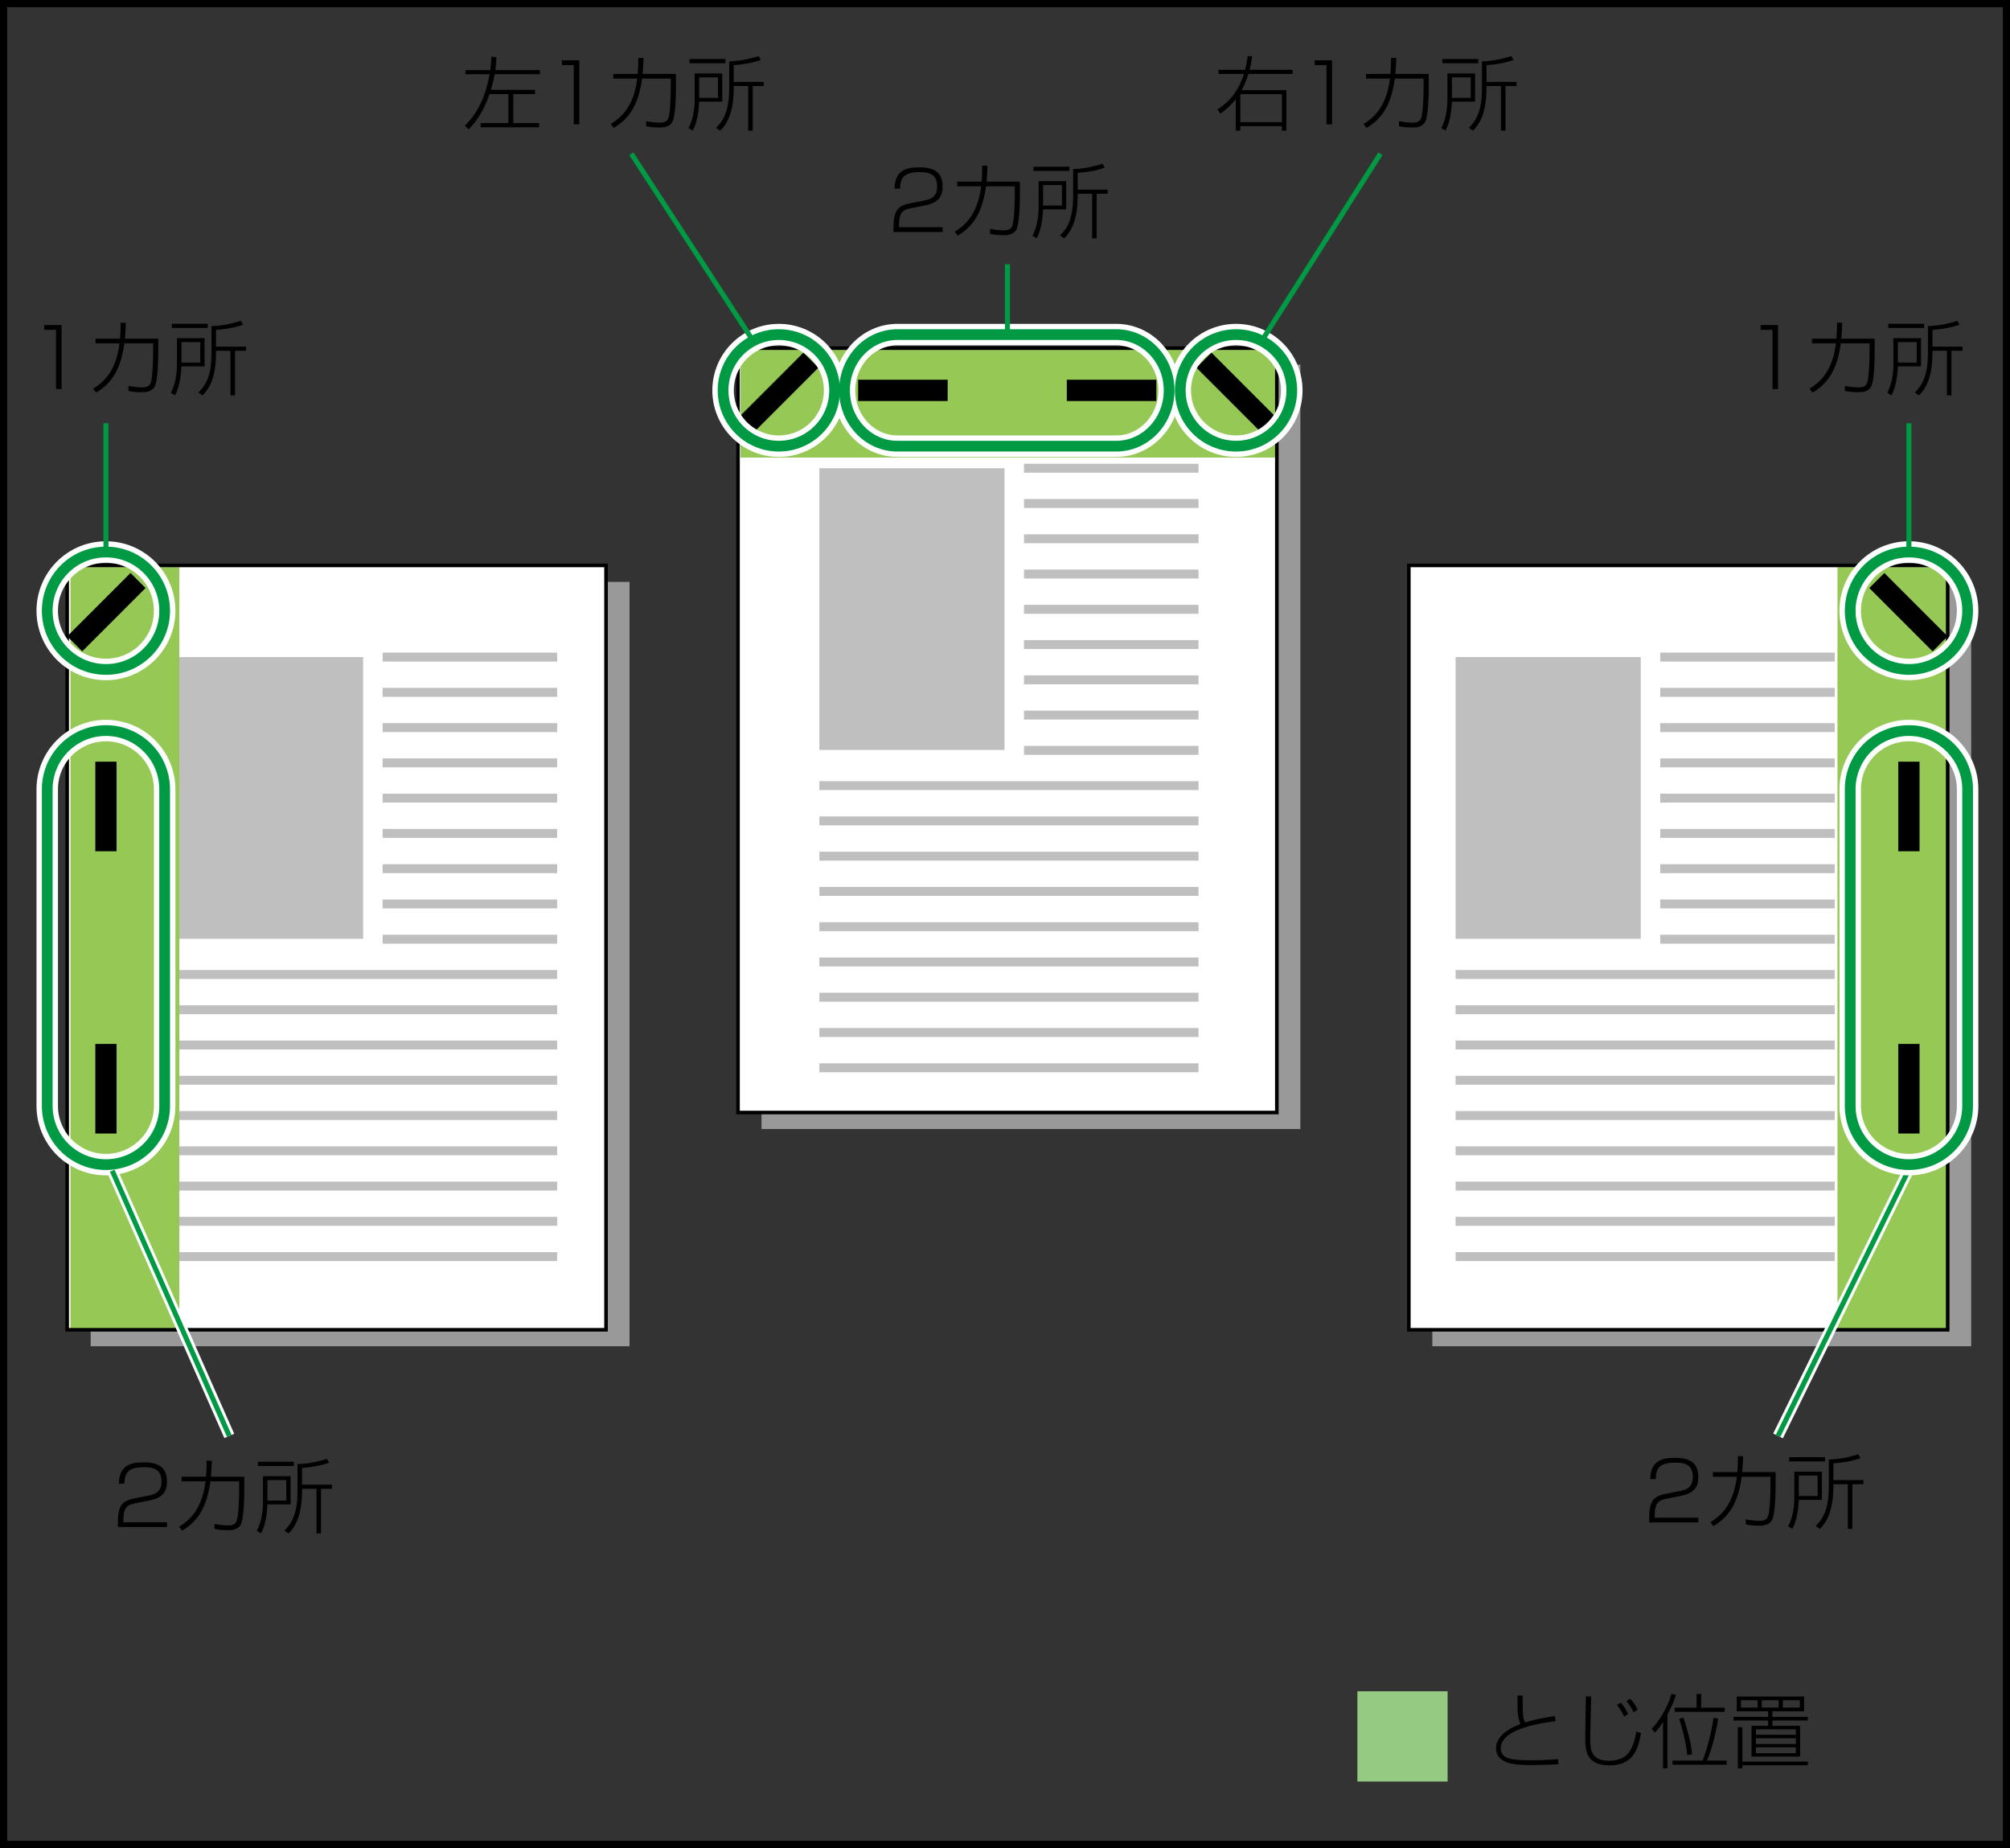 <?xml version="1.0" encoding="utf-8"?>
<!-- Generator: Adobe Illustrator 23.0.3, SVG Export Plug-In . SVG Version: 6.00 Build 0)  -->
<svg version="1.1" xmlns="http://www.w3.org/2000/svg" xmlns:xlink="http://www.w3.org/1999/xlink" x="0px" y="0px"
	 width="280.684px" height="258.008px" viewBox="0 0 280.684 258.008" enable-background="new 0 0 280.684 258.008"
	 xml:space="preserve">
<rect x="0" y="0" width="280.684" height="258.008" fill="#333333" stroke="none"/>
<g id="レイヤー_1">
</g>
<g id="レイヤー_4">
</g>
<g id="word">
	<g>
		<polygon fill="#999999" points="12.665,187.953 12.665,134.596 12.665,81.239 50.288,81.239 87.91,81.239 
			87.91,134.596 87.91,187.953 50.288,187.953 		"/>
		<polygon fill="#999999" points="106.342,157.621 106.342,104.263 106.342,50.906 143.966,50.906 
			181.587,50.906 181.587,104.263 181.587,157.621 143.966,157.621 		"/>
		<polygon fill="#999999" points="200.019,187.953 200.019,134.596 200.019,81.239 237.641,81.239 
			275.265,81.239 275.265,134.596 275.265,187.953 237.641,187.953 		"/>
		<polygon fill="#FFFFFF" points="103.059,155.323 103.059,101.965 103.059,48.607 140.682,48.607 
			178.304,48.607 178.304,101.965 178.304,155.323 140.682,155.323 		"/>
		<polygon fill="#FFFFFF" points="9.382,185.655 9.382,132.298 9.382,78.94 47.005,78.94 84.628,78.94 
			84.628,132.298 84.628,185.655 47.005,185.655 		"/>
		<polygon fill="#FFFFFF" points="196.736,185.655 196.736,132.298 196.736,78.94 234.36,78.94 271.981,78.94 
			271.981,132.298 271.981,185.655 234.36,185.655 		"/>
		<g>
			<g>
				<rect x="24.856" y="91.737" fill="#BFBFBF" width="25.854" height="39.331"/>
			</g>
			<rect x="53.431" y="91.114" fill="#BFBFBF" width="24.373" height="1.246"/>
			<rect x="53.431" y="96.035" fill="#BFBFBF" width="24.373" height="1.251"/>
			<rect x="53.431" y="100.962" fill="#BFBFBF" width="24.373" height="1.245"/>
			<rect x="53.431" y="105.884" fill="#BFBFBF" width="24.373" height="1.247"/>
			<rect x="53.431" y="110.81" fill="#BFBFBF" width="24.373" height="1.246"/>
			<rect x="53.431" y="115.731" fill="#BFBFBF" width="24.373" height="1.247"/>
			<rect x="53.431" y="120.655" fill="#BFBFBF" width="24.373" height="1.249"/>
			<rect x="53.431" y="125.579" fill="#BFBFBF" width="24.373" height="1.245"/>
			<rect x="53.431" y="130.501" fill="#BFBFBF" width="24.373" height="1.251"/>
			<rect x="24.856" y="135.426" fill="#BFBFBF" width="52.948" height="1.247"/>
			<rect x="24.856" y="140.35" fill="#BFBFBF" width="52.948" height="1.247"/>
			<rect x="24.856" y="145.273" fill="#BFBFBF" width="52.948" height="1.246"/>
			<rect x="24.856" y="150.198" fill="#BFBFBF" width="52.948" height="1.246"/>
			<rect x="24.856" y="155.121" fill="#BFBFBF" width="52.948" height="1.249"/>
			<rect x="24.856" y="160.047" fill="#BFBFBF" width="52.948" height="1.243"/>
			<rect x="24.856" y="164.967" fill="#BFBFBF" width="52.948" height="1.249"/>
			<rect x="24.856" y="169.891" fill="#BFBFBF" width="52.948" height="1.249"/>
			<rect x="24.856" y="174.816" fill="#BFBFBF" width="52.948" height="1.246"/>
		</g>
		<g>
			<g>
				<rect x="203.265" y="91.737" fill="#BFBFBF" width="25.855" height="39.331"/>
			</g>
			<rect x="231.839" y="91.114" fill="#BFBFBF" width="24.374" height="1.246"/>
			<rect x="231.839" y="96.035" fill="#BFBFBF" width="24.374" height="1.251"/>
			<rect x="231.839" y="100.962" fill="#BFBFBF" width="24.374" height="1.245"/>
			<rect x="231.839" y="105.884" fill="#BFBFBF" width="24.374" height="1.247"/>
			<rect x="231.839" y="110.81" fill="#BFBFBF" width="24.374" height="1.246"/>
			<rect x="231.839" y="115.731" fill="#BFBFBF" width="24.374" height="1.247"/>
			<rect x="231.839" y="120.655" fill="#BFBFBF" width="24.374" height="1.249"/>
			<rect x="231.839" y="125.579" fill="#BFBFBF" width="24.374" height="1.245"/>
			<rect x="231.839" y="130.501" fill="#BFBFBF" width="24.374" height="1.251"/>
			<rect x="203.265" y="135.426" fill="#BFBFBF" width="52.948" height="1.247"/>
			<rect x="203.265" y="140.35" fill="#BFBFBF" width="52.948" height="1.247"/>
			<rect x="203.265" y="145.273" fill="#BFBFBF" width="52.948" height="1.246"/>
			<rect x="203.265" y="150.198" fill="#BFBFBF" width="52.948" height="1.246"/>
			<rect x="203.265" y="155.121" fill="#BFBFBF" width="52.948" height="1.249"/>
			<rect x="203.265" y="160.047" fill="#BFBFBF" width="52.948" height="1.243"/>
			<rect x="203.265" y="164.967" fill="#BFBFBF" width="52.948" height="1.249"/>
			<rect x="203.265" y="169.891" fill="#BFBFBF" width="52.948" height="1.249"/>
			<rect x="203.265" y="174.816" fill="#BFBFBF" width="52.948" height="1.246"/>
		</g>
		<g>
			<g>
				<rect x="114.421" y="65.371" fill="#BFBFBF" width="25.853" height="39.33"/>
			</g>
			<rect x="142.995" y="64.748" fill="#BFBFBF" width="24.372" height="1.247"/>
			<rect x="142.995" y="69.669" fill="#BFBFBF" width="24.372" height="1.251"/>
			<rect x="142.995" y="74.596" fill="#BFBFBF" width="24.372" height="1.245"/>
			<rect x="142.995" y="79.519" fill="#BFBFBF" width="24.372" height="1.247"/>
			<rect x="142.995" y="84.443" fill="#BFBFBF" width="24.372" height="1.247"/>
			<rect x="142.995" y="89.364" fill="#BFBFBF" width="24.372" height="1.247"/>
			<rect x="142.995" y="94.29" fill="#BFBFBF" width="24.372" height="1.249"/>
			<rect x="142.995" y="99.214" fill="#BFBFBF" width="24.372" height="1.245"/>
			<rect x="142.995" y="104.135" fill="#BFBFBF" width="24.372" height="1.252"/>
			<rect x="114.421" y="109.06" fill="#BFBFBF" width="52.947" height="1.247"/>
			<rect x="114.421" y="113.984" fill="#BFBFBF" width="52.947" height="1.247"/>
			<rect x="114.421" y="118.908" fill="#BFBFBF" width="52.947" height="1.247"/>
			<rect x="114.421" y="123.83" fill="#BFBFBF" width="52.947" height="1.247"/>
			<rect x="114.421" y="128.755" fill="#BFBFBF" width="52.947" height="1.247"/>
			<rect x="114.421" y="133.68" fill="#BFBFBF" width="52.947" height="1.246"/>
			<rect x="114.421" y="138.601" fill="#BFBFBF" width="52.947" height="1.249"/>
			<rect x="114.421" y="143.527" fill="#BFBFBF" width="52.947" height="1.246"/>
			<rect x="114.421" y="148.451" fill="#BFBFBF" width="52.947" height="1.247"/>
		</g>
		<rect x="9.84" y="79.181" fill="#96C855" width="15.199" height="106.335"/>
		<rect x="256.592" y="79.181" fill="#96C855" width="15.199" height="106.335"/>
		<rect x="103.395" y="48.682" fill="#96C855" width="74.839" height="15.199"/>
		<polygon fill="none" stroke="#000000" stroke-width="0.5" points="9.382,185.655 9.382,132.298 9.382,78.94 
			47.005,78.94 84.628,78.94 84.628,132.298 84.628,185.655 47.005,185.655 		"/>
		<polygon fill="none" stroke="#000000" stroke-width="0.5" points="103.059,155.323 103.059,101.965 103.059,48.607 
			140.682,48.607 178.304,48.607 178.304,101.965 178.304,155.323 140.682,155.323 		"/>
		<polygon fill="none" stroke="#000000" stroke-width="0.5" points="196.736,185.655 196.736,132.298 196.736,78.94 
			234.36,78.94 271.981,78.94 271.981,132.298 271.981,185.655 234.36,185.655 		"/>
		<rect x="189.551" y="236.125" fill="#94CA82" width="12.599" height="12.599"/>
		<rect x="13.809" y="106.841" fill="none" stroke="#000000" stroke-width="0.5" width="1.971" height="11.506"/>
		<polygon fill="none" stroke="#000000" stroke-width="0.5" points="10.09,88.84 14.158,84.773 18.227,80.704 
			18.923,81.4 19.619,82.096 15.552,86.165 11.483,90.233 10.786,89.536 		"/>
		<rect x="13.809" y="146.247" fill="none" stroke="#000000" stroke-width="0.5" width="1.971" height="11.505"/>
		<polygon stroke="#000000" points="13.809,118.347 13.809,112.595 13.809,106.841 14.795,106.841 15.78,106.841 
			15.78,112.595 15.78,118.347 14.795,118.347 		"/>
		<polygon stroke="#000000" points="10.09,88.84 14.158,84.773 18.227,80.704 18.923,81.4 19.619,82.096 
			15.552,86.165 11.483,90.233 10.786,89.536 		"/>
		<polygon stroke="#000000" points="13.809,146.247 13.809,152 13.809,157.753 14.795,157.753 15.78,157.753 
			15.78,152 15.78,146.247 14.795,146.247 		"/>
		<line fill="none" stroke="#FFFFFF" stroke-width="1.5" x1="15.673" y1="163.448" x2="32.016" y2="200.47"/>
		<path fill="none" stroke="#FFFFFF" stroke-width="3" d="M6.597,154.398c0,4.529,3.671,8.197,8.198,8.197
			c4.527,0,8.198-3.668,8.198-8.197v-44.204c0-4.526-3.671-8.198-8.198-8.198
			c-4.527,0-8.198,3.672-8.198,8.198V154.398z"/>
		<path fill="none" stroke="#FFFFFF" stroke-width="3" d="M6.597,85.266c0,4.527,3.671,8.197,8.198,8.197
			c4.527,0,8.198-3.671,8.198-8.197c0-4.527-3.671-8.198-8.198-8.198
			C10.268,77.068,6.597,80.739,6.597,85.266z"/>
		<path fill="none" stroke="#009944" stroke-width="1.5" d="M6.597,154.398c0,4.529,3.671,8.197,8.198,8.197
			c4.527,0,8.198-3.668,8.198-8.197v-44.204c0-4.526-3.671-8.198-8.198-8.198
			c-4.527,0-8.198,3.672-8.198,8.198V154.398z"/>
		<path fill="none" stroke="#009944" stroke-width="1.5" d="M6.597,85.266c0,4.527,3.671,8.197,8.198,8.197
			c4.527,0,8.198-3.671,8.198-8.197c0-4.527-3.671-8.198-8.198-8.198
			C10.268,77.068,6.597,80.739,6.597,85.266z"/>
		<polygon fill="#FFFFFF" stroke="#FFFFFF" stroke-width="0.5" points="104.055,58.075 108.124,54.009 112.192,49.94 
			112.889,50.637 113.584,51.333 109.518,55.401 105.45,59.469 104.752,58.772 		"/>
		<polygon stroke="#000000" points="104.055,58.075 108.124,54.009 112.192,49.94 112.889,50.637 113.584,51.333 
			109.518,55.401 105.45,59.469 104.752,58.772 		"/>
		<polygon fill="#FFFFFF" stroke="#FFFFFF" stroke-width="0.5" points="131.837,53.516 126.085,53.516 120.331,53.516 
			120.331,54.503 120.331,55.487 126.085,55.487 131.837,55.487 131.837,54.503 		"/>
		<rect x="120.331" y="53.516" stroke="#000000" width="11.505" height="1.971"/>
		<polygon fill="#FFFFFF" stroke="#FFFFFF" stroke-width="0.5" points="149.473,53.516 155.226,53.516 160.977,53.516 
			160.977,54.503 160.977,55.487 155.226,55.487 149.473,55.487 149.473,54.503 		"/>
		<rect x="149.473" y="53.516" stroke="#000000" width="11.504" height="1.971"/>
		<polygon fill="#FFFFFF" stroke="#FFFFFF" stroke-width="0.5" points="177.308,58.075 173.24,54.009 169.173,49.94 
			168.476,50.637 167.779,51.333 171.847,55.401 175.915,59.469 176.613,58.772 		"/>
		<polygon stroke="#000000" points="177.308,58.075 173.24,54.009 169.173,49.94 168.476,50.637 167.779,51.333 
			171.847,55.401 175.915,59.469 176.613,58.772 		"/>
		<path fill="none" stroke="#FFFFFF" stroke-width="3" d="M155.876,46.715c4.077,0,7.384,3.487,7.384,7.788
			c0,4.301-3.307,7.788-7.384,7.788h-30.56c-4.076,0-7.382-3.486-7.382-7.788
			c0-4.301,3.306-7.788,7.382-7.788H155.876z"/>
		<path fill="none" stroke="#FFFFFF" stroke-width="3" d="M100.973,54.503c0,4.301,3.487,7.788,7.787,7.788
			c4.302,0,7.789-3.486,7.789-7.788c0-4.301-3.487-7.788-7.789-7.788
			C104.46,46.715,100.973,50.202,100.973,54.503z"/>
		<path fill="none" stroke="#FFFFFF" stroke-width="3" d="M180.391,54.503c0,4.301-3.487,7.788-7.789,7.788
			c-4.299,0-7.786-3.486-7.786-7.788c0-4.301,3.487-7.788,7.786-7.788
			C176.904,46.715,180.391,50.202,180.391,54.503z"/>
		<path fill="none" stroke="#009944" stroke-width="1.5" d="M155.876,46.715c4.077,0,7.384,3.487,7.384,7.788
			c0,4.301-3.307,7.788-7.384,7.788h-30.56c-4.076,0-7.382-3.486-7.382-7.788
			c0-4.301,3.306-7.788,7.382-7.788H155.876z"/>
		<path fill="none" stroke="#009944" stroke-width="1.5" d="M100.973,54.503c0,4.301,3.487,7.788,7.787,7.788
			c4.302,0,7.789-3.486,7.789-7.788c0-4.301-3.487-7.788-7.789-7.788
			C104.46,46.715,100.973,50.202,100.973,54.503z"/>
		<path fill="none" stroke="#009944" stroke-width="1.5" d="M180.391,54.503c0,4.301-3.487,7.788-7.789,7.788
			c-4.299,0-7.786-3.486-7.786-7.788c0-4.301,3.487-7.788,7.786-7.788
			C176.904,46.715,180.391,50.202,180.391,54.503z"/>
		<polygon fill="#FFFFFF" stroke="#FFFFFF" stroke-width="0.5" points="267.553,118.347 267.553,112.595 267.553,106.841 
			266.567,106.841 265.581,106.841 265.581,112.595 265.581,118.347 266.567,118.347 		"/>
		<rect x="265.581" y="106.841" stroke="#000000" width="1.971" height="11.506"/>
		<polygon fill="#FFFFFF" stroke="#FFFFFF" stroke-width="0.5" points="271.273,88.84 267.203,84.773 263.136,80.704 
			262.439,81.4 261.743,82.096 265.809,86.165 269.878,90.233 270.576,89.536 		"/>
		<polygon stroke="#000000" points="271.273,88.84 267.203,84.773 263.136,80.704 262.439,81.4 261.743,82.096 
			265.809,86.165 269.878,90.233 270.576,89.536 		"/>
		<polygon fill="#FFFFFF" stroke="#FFFFFF" stroke-width="0.5" points="267.553,146.247 267.553,152 267.553,157.753 
			266.567,157.753 265.581,157.753 265.581,152 265.581,146.247 266.567,146.247 		"/>
		<rect x="265.581" y="146.247" stroke="#000000" width="1.971" height="11.505"/>
		<line fill="none" stroke="#FFFFFF" stroke-width="1.5" x1="266.736" y1="162.924" x2="248.29" y2="200.47"/>
		<line fill="none" stroke="#009944" stroke-width="0.7" x1="266.736" y1="162.924" x2="248.29" y2="200.47"/>
		<path fill="none" stroke="#FFFFFF" stroke-width="3" d="M274.765,154.398c0,4.529-3.672,8.197-8.198,8.197
			c-4.527,0-8.198-3.668-8.198-8.197v-44.204c0-4.526,3.671-8.198,8.198-8.198
			c4.526,0,8.198,3.672,8.198,8.198V154.398z"/>
		<path fill="none" stroke="#009944" stroke-width="1.5" d="M274.765,154.398c0,4.529-3.672,8.197-8.198,8.197
			c-4.527,0-8.198-3.668-8.198-8.197v-44.204c0-4.526,3.671-8.198,8.198-8.198
			c4.526,0,8.198,3.672,8.198,8.198V154.398z"/>
		<path fill="none" stroke="#FFFFFF" stroke-width="3" d="M274.765,85.266c0,4.527-3.672,8.197-8.198,8.197
			c-4.527,0-8.198-3.671-8.198-8.197c0-4.527,3.671-8.198,8.198-8.198
			C271.093,77.068,274.765,80.739,274.765,85.266z"/>
		<path fill="none" stroke="#009944" stroke-width="1.5" d="M274.765,85.266c0,4.527-3.672,8.197-8.198,8.197
			c-4.527,0-8.198-3.671-8.198-8.197c0-4.527,3.671-8.198,8.198-8.198
			C271.093,77.068,274.765,80.739,274.765,85.266z"/>
		<line fill="none" stroke="#009944" stroke-width="0.7" x1="266.567" y1="77.068" x2="266.567" y2="59.093"/>
		<line fill="none" stroke="#009944" stroke-width="0.7" x1="176.462" y1="47.168" x2="192.761" y2="21.468"/>
		<line fill="none" stroke="#009944" stroke-width="0.7" x1="104.942" y1="47.238" x2="88.164" y2="21.468"/>
		<line fill="none" stroke="#009944" stroke-width="0.7" x1="140.682" y1="46.038" x2="140.682" y2="36.888"/>
		<line fill="none" stroke="#009944" stroke-width="0.7" x1="14.795" y1="77.068" x2="14.795" y2="59.093"/>
		<line fill="none" stroke="#009944" stroke-width="0.7" x1="15.673" y1="163.448" x2="32.016" y2="200.47"/>
		<g>
			<path d="M8.599,45.381v8.934h-0.771v-8.265H6.173v-0.669H8.599z"/>
			<path d="M22.099,47.285v1.973c0,1.077-0.057,3.934-0.51,4.739
				c-0.42,0.76-1.361,0.76-1.803,0.76c-0.964,0-1.417-0.091-1.848-0.182V53.884
				c0.454,0.079,1.179,0.204,1.961,0.204c0.93,0,1.088-0.477,1.167-0.726
				c0.25-0.749,0.318-3.208,0.318-4.116v-1.315h-4.014c-0.476,3.435-1.61,5.499-3.945,6.882
				l-0.431-0.533c1.281-0.805,3.208-2.267,3.696-6.349H13.347v-0.646h3.412
				c0.091-1.1,0.08-1.814,0.08-2.245l0.737,0.023c-0.045,1.213-0.091,1.757-0.136,2.222H22.099z"
				/>
			<path d="M28.569,47.217v3.934h-3.231c-0.079,1.53-0.306,2.959-0.896,4.047l-0.589-0.352
				c0.793-1.497,0.861-3.265,0.861-4.036v-3.594H28.569z M29.01,45.199v0.59h-5.011v-0.59H29.01z
				 M27.968,47.762h-2.63v2.857h2.63V47.762z M30.167,48.975v0.34c0,2.403-0.476,4.546-1.893,5.895
				l-0.567-0.408c0.862-0.873,1.825-2.075,1.825-5.487v-3.787c1.894-0.034,3.685-0.601,4.104-0.737
				l0.306,0.544c-1.167,0.408-2.358,0.612-3.775,0.726v2.335h4.195v0.578h-1.542v6.224h-0.635v-6.224
				H30.167z"/>
		</g>
		<g>
			<path d="M69.321,7.979c-0.011,0.465-0.045,1.021-0.159,1.814h6.236v0.567H69.072
				c-0.114,0.726-0.306,1.474-0.522,2.188h6.167v0.59h-3.038v4.047h3.605v0.589h-8.174v-0.589h3.877
				v-4.047h-2.63c-0.113,0.351-1.055,3.129-2.914,4.92l-0.522-0.51
				c1.587-1.599,2.789-3.594,3.447-7.188h-3.367V9.792h3.458c0.113-0.873,0.147-1.462,0.159-1.893
				L69.321,7.979z"/>
			<path d="M80.893,8.421v8.934h-0.771V9.09h-1.655V8.421H80.893z"/>
			<path d="M94.392,10.325v1.973c0,1.077-0.057,3.934-0.51,4.739c-0.42,0.76-1.361,0.76-1.803,0.76
				c-0.964,0-1.417-0.091-1.848-0.182v-0.691c0.454,0.079,1.179,0.204,1.961,0.204
				c0.93,0,1.088-0.477,1.167-0.726c0.25-0.749,0.318-3.208,0.318-4.116v-1.315h-4.014
				c-0.476,3.435-1.61,5.499-3.945,6.882l-0.431-0.533c1.281-0.805,3.208-2.267,3.696-6.349h-3.344
				V10.325h3.412c0.091-1.1,0.08-1.814,0.08-2.245l0.737,0.023
				c-0.045,1.213-0.091,1.757-0.136,2.222H94.392z"/>
			<path d="M100.862,10.257v3.934h-3.231c-0.079,1.53-0.306,2.959-0.896,4.047l-0.589-0.352
				c0.793-1.497,0.861-3.265,0.861-4.036v-3.594H100.862z M101.304,8.239v0.59H96.293V8.239H101.304z
				 M100.261,10.802h-2.63v2.857h2.63V10.802z M102.46,12.015v0.34c0,2.403-0.476,4.546-1.893,5.895
				l-0.567-0.408c0.862-0.873,1.825-2.075,1.825-5.487V8.568c1.894-0.034,3.685-0.601,4.104-0.737
				l0.306,0.544c-1.167,0.408-2.358,0.612-3.775,0.726v2.335h4.195v0.578h-1.542v6.224h-0.635v-6.224
				H102.46z"/>
		</g>
		<g>
			<path d="M180.506,9.747v0.578h-6.179c-0.249,0.771-0.556,1.565-0.93,2.256h6.235v5.657h-0.623v-0.624
				h-5.805v0.624h-0.635v-4.399c-0.919,1.156-1.724,1.712-2.166,2.029l-0.385-0.601
				c0.68-0.431,2.675-1.701,3.695-4.943H170.155V9.747h3.719c0.237-0.963,0.317-1.553,0.362-1.938
				l0.624,0.045c-0.103,0.748-0.204,1.281-0.374,1.893H180.506z M173.205,13.148v3.911h5.805v-3.911
				H173.205z"/>
			<path d="M186.011,8.421v8.934h-0.771V9.09h-1.655V8.421H186.011z"/>
			<path d="M199.511,10.325v1.973c0,1.077-0.057,3.934-0.51,4.739
				c-0.42,0.76-1.36,0.76-1.803,0.76c-0.964,0-1.417-0.091-1.848-0.182v-0.691
				c0.453,0.079,1.179,0.204,1.961,0.204c0.93,0,1.088-0.477,1.168-0.726
				c0.249-0.749,0.317-3.208,0.317-4.116v-1.315h-4.014c-0.476,3.435-1.609,5.499-3.945,6.882
				l-0.431-0.533c1.281-0.805,3.208-2.267,3.696-6.349h-3.345V10.325h3.412
				c0.091-1.1,0.079-1.814,0.079-2.245l0.737,0.023c-0.045,1.213-0.091,1.757-0.136,2.222H199.511z"/>
			<path d="M205.981,10.257v3.934h-3.231c-0.079,1.53-0.306,2.959-0.896,4.047l-0.59-0.352
				c0.794-1.497,0.862-3.265,0.862-4.036v-3.594H205.981z M206.424,8.239v0.59h-5.012V8.239H206.424z
				 M205.38,10.802h-2.63v2.857h2.63V10.802z M207.58,12.015v0.34c0,2.403-0.477,4.546-1.894,5.895
				l-0.567-0.408c0.862-0.873,1.826-2.075,1.826-5.487V8.568c1.893-0.034,3.685-0.601,4.104-0.737
				l0.307,0.544c-1.168,0.408-2.358,0.612-3.775,0.726v2.335h4.194v0.578h-1.542v6.224h-0.635v-6.224
				H207.58z"/>
		</g>
		<g>
			<path d="M127.324,29.046c-1.088,0.216-1.78,0.408-1.78,2.381v0.295h6.089v0.669h-6.859v-0.25
				c0-1.088,0.034-1.587,0.204-2.177c0.34-1.224,1.439-1.44,2.165-1.587l1.792-0.352
				c0.918-0.182,1.927-0.419,1.927-1.973c0-1.644-0.964-2.018-2.426-2.018
				c-2.132,0-2.744,0.726-2.744,2.301h-0.771c0.034-2.471,1.53-2.97,3.333-2.97
				c1.065,0,3.379,0,3.379,2.642c0,1.451-0.567,2.29-2.483,2.675L127.324,29.046z"/>
			<path d="M142.422,25.361v1.973c0,1.077-0.057,3.934-0.51,4.739
				c-0.42,0.76-1.36,0.76-1.803,0.76c-0.964,0-1.417-0.091-1.848-0.182v-0.691
				c0.453,0.079,1.179,0.204,1.961,0.204c0.93,0,1.088-0.477,1.168-0.726
				c0.249-0.749,0.317-3.208,0.317-4.116v-1.315h-4.014c-0.476,3.435-1.609,5.499-3.945,6.882
				l-0.431-0.533c1.281-0.805,3.208-2.267,3.696-6.349h-3.345v-0.646h3.412
				c0.091-1.1,0.079-1.814,0.079-2.245l0.737,0.023c-0.045,1.213-0.091,1.757-0.136,2.222H142.422z"/>
			<path d="M148.892,25.293v3.934h-3.231c-0.079,1.53-0.306,2.959-0.896,4.047l-0.59-0.352
				c0.794-1.497,0.862-3.265,0.862-4.036v-3.594H148.892z M149.335,23.275v0.59h-5.012V23.275H149.335z
				 M148.291,25.838h-2.63v2.857h2.63V25.838z M150.491,27.051v0.34c0,2.403-0.477,4.546-1.894,5.895
				l-0.567-0.408c0.862-0.873,1.826-2.075,1.826-5.487v-3.787c1.893-0.034,3.685-0.601,4.104-0.737
				l0.307,0.544c-1.168,0.408-2.358,0.612-3.775,0.726v2.335h4.194v0.578h-1.542v6.224h-0.635v-6.224
				H150.491z"/>
		</g>
		<g>
			<path d="M248.288,45.381v8.934h-0.771v-8.265h-1.655v-0.669H248.288z"/>
			<path d="M261.787,47.285v1.973c0,1.077-0.057,3.934-0.51,4.739
				c-0.42,0.76-1.36,0.76-1.803,0.76c-0.964,0-1.417-0.091-1.848-0.182V53.884
				c0.453,0.079,1.179,0.204,1.961,0.204c0.93,0,1.088-0.477,1.168-0.726
				c0.249-0.749,0.317-3.208,0.317-4.116v-1.315h-4.014c-0.476,3.435-1.609,5.499-3.945,6.882
				l-0.431-0.533c1.281-0.805,3.208-2.267,3.696-6.349h-3.345v-0.646h3.412
				c0.091-1.1,0.079-1.814,0.079-2.245l0.737,0.023c-0.045,1.213-0.091,1.757-0.136,2.222H261.787z"/>
			<path d="M268.258,47.217v3.934h-3.231c-0.079,1.53-0.306,2.959-0.896,4.047l-0.59-0.352
				c0.794-1.497,0.862-3.265,0.862-4.036v-3.594H268.258z M268.7,45.199v0.59h-5.012v-0.59H268.7z
				 M267.656,47.762h-2.63v2.857h2.63V47.762z M269.856,48.975v0.34c0,2.403-0.477,4.546-1.894,5.895
				l-0.567-0.408c0.862-0.873,1.826-2.075,1.826-5.487v-3.787c1.893-0.034,3.685-0.601,4.104-0.737
				l0.307,0.544c-1.168,0.408-2.358,0.612-3.775,0.726v2.335h4.194v0.578h-1.542v6.224h-0.635v-6.224
				H269.856z"/>
		</g>
		<g>
			<path d="M19.012,209.85c-1.088,0.216-1.78,0.408-1.78,2.381v0.295h6.088v0.669h-6.859v-0.249
				c0-1.089,0.034-1.588,0.204-2.177c0.34-1.225,1.44-1.44,2.166-1.588l1.791-0.352
				c0.918-0.181,1.927-0.419,1.927-1.973c0-1.644-0.963-2.018-2.426-2.018
				c-2.132,0-2.744,0.726-2.744,2.302h-0.771c0.034-2.472,1.53-2.971,3.333-2.971
				c1.066,0,3.378,0,3.378,2.642c0,1.451-0.567,2.29-2.483,2.676L19.012,209.85z"/>
			<path d="M34.111,206.165v1.973c0,1.077-0.057,3.935-0.51,4.739
				c-0.42,0.76-1.361,0.76-1.803,0.76c-0.964,0-1.417-0.091-1.848-0.182v-0.691
				c0.454,0.079,1.179,0.204,1.961,0.204c0.93,0,1.088-0.477,1.167-0.726
				c0.25-0.748,0.318-3.209,0.318-4.115v-1.315h-4.014c-0.476,3.436-1.61,5.498-3.945,6.882
				l-0.431-0.533c1.281-0.805,3.208-2.268,3.696-6.349h-3.344v-0.646h3.412
				c0.091-1.1,0.08-1.813,0.08-2.244l0.737,0.022c-0.045,1.213-0.091,1.757-0.136,2.222H34.111z"
				/>
			<path d="M40.58,206.098v3.934h-3.231c-0.079,1.53-0.306,2.959-0.896,4.048l-0.589-0.352
				c0.793-1.497,0.861-3.266,0.861-4.036v-3.594H40.58z M41.022,204.079v0.59h-5.011v-0.59H41.022z
				 M39.979,206.642h-2.63v2.856h2.63V206.642z M42.178,207.855v0.34
				c0,2.403-0.476,4.547-1.893,5.896l-0.567-0.408c0.862-0.873,1.825-2.074,1.825-5.487v-3.786
				c1.894-0.034,3.685-0.602,4.104-0.737l0.306,0.544c-1.167,0.408-2.358,0.612-3.775,0.726v2.336h4.195
				v0.578h-1.542v6.225h-0.635v-6.225H42.178z"/>
		</g>
		<g>
			<path d="M232.852,209.214c-1.088,0.216-1.78,0.408-1.78,2.381v0.295h6.089v0.669h-6.859v-0.249
				c0-1.089,0.034-1.588,0.204-2.177c0.34-1.225,1.439-1.44,2.165-1.588l1.792-0.352
				c0.918-0.181,1.927-0.419,1.927-1.973c0-1.644-0.964-2.018-2.426-2.018
				c-2.132,0-2.744,0.726-2.744,2.302h-0.771c0.034-2.472,1.53-2.971,3.333-2.971
				c1.065,0,3.379,0,3.379,2.642c0,1.451-0.567,2.29-2.483,2.676L232.852,209.214z"/>
			<path d="M247.95,205.529v1.973c0,1.077-0.057,3.935-0.51,4.739
				c-0.42,0.76-1.36,0.76-1.803,0.76c-0.964,0-1.417-0.091-1.848-0.182v-0.691
				c0.453,0.079,1.179,0.204,1.961,0.204c0.93,0,1.088-0.477,1.168-0.726
				c0.249-0.748,0.317-3.209,0.317-4.115v-1.315h-4.014c-0.477,3.436-1.609,5.498-3.945,6.882
				l-0.431-0.533c1.281-0.805,3.208-2.268,3.696-6.349h-3.345v-0.646h3.412
				c0.091-1.1,0.079-1.813,0.079-2.244l0.737,0.022c-0.045,1.213-0.091,1.757-0.136,2.222H247.95z"/>
			<path d="M254.421,205.462v3.934h-3.231c-0.079,1.53-0.306,2.959-0.896,4.048l-0.59-0.352
				c0.794-1.497,0.862-3.266,0.862-4.036v-3.594H254.421z M254.863,203.443v0.59h-5.012v-0.59H254.863z
				 M253.819,206.006h-2.63v2.856h2.63V206.006z M256.019,207.219v0.34
				c0,2.403-0.477,4.547-1.894,5.896l-0.567-0.408c0.862-0.873,1.826-2.074,1.826-5.487v-3.786
				c1.893-0.034,3.685-0.602,4.104-0.737l0.307,0.544c-1.168,0.408-2.358,0.612-3.775,0.726v2.336
				h4.194v0.578h-1.542v6.225h-0.635v-6.225H256.019z"/>
		</g>
		<g>
			<path d="M212.634,236.718c0,0.272-0.011,0.59-0.011,1.065c0,1.485,0.079,2.143,0.34,2.698
				c1.258-0.396,2.369-0.612,4.184-0.918l0.067,0.736c-1.587,0.204-7.641,0.976-7.641,3.753
				c0,1.554,1.508,1.701,4.421,1.701c1.871,0,3.072-0.114,3.594-0.159l0.023,0.726
				c-1.576,0.079-2.631,0.103-3.617,0.103c-2.074,0-5.079-0.012-5.079-2.358
				c0-1.111,0.862-2.438,3.401-3.367c-0.362-0.794-0.386-1.803-0.386-1.995
				c-0.011-0.658-0.033-1.746-0.033-1.984H212.634z"/>
			<path d="M222.198,236.843c-0.011,0.906-0.136,4.886-0.136,5.771c0,1.417,0,3.208,2.573,3.208
				c2.279,0,3.39-1.054,3.866-4.081l0.657,0.227c-0.419,2.312-1.122,4.501-4.421,4.501
				c-3.367,0-3.367-2.29-3.367-3.934c0-0.907,0.079-5.068,0.09-5.691H222.198z M226.79,239.654
				c-0.249-0.578-0.612-1.146-0.998-1.633l0.556-0.295c0.465,0.533,0.805,1.1,1.009,1.564
				L226.79,239.654z M228.128,239.053c-0.363-0.726-0.578-1.054-1.021-1.564l0.533-0.317
				c0.34,0.341,0.635,0.691,1.043,1.508L228.128,239.053z"/>
			<path d="M232.841,246.888h-0.612v-6.474c-0.601,0.93-0.861,1.201-1.156,1.484l-0.42-0.566
				c0.919-0.896,2.223-2.88,2.767-4.853l0.601,0.159c-0.102,0.374-0.34,1.213-1.179,2.743V246.888z
				 M241.117,245.799v0.578h-7.562v-0.578h4.195c0.703-1.712,1.349-4.479,1.53-5.986l0.646,0.137
				c-0.283,1.927-0.816,4.069-1.554,5.85H241.117z M237.556,236.502v1.916h3.288v0.578h-6.983v-0.578
				h3.061v-1.916H237.556z M235.086,239.824c0.181,0.556,1.043,3.061,1.201,5.102l-0.669,0.113
				c-0.192-2.04-0.839-4.16-1.134-5.09L235.086,239.824z"/>
			<path d="M251.928,238.917h-4.422v0.782h4.943v0.511h-4.943v0.736h3.866v4.297h-6.78v-4.297h2.313
				v-0.736h-4.841v-0.511h4.841v-0.782H242.53v-2.063h9.398V238.917z M243.312,245.946h9.138v0.51h-9.138
				v0.432h-0.635v-5.748h0.635V245.946z M245.443,237.375h-2.335v1.021h2.335V237.375z M250.783,241.434
				h-5.578v0.76h5.578V241.434z M250.783,242.681h-5.578v0.806h5.578V242.681z M250.783,243.951h-5.578
				v0.816h5.578V243.951z M248.38,237.375h-2.358v1.021h2.358V237.375z M251.339,237.375h-2.381v1.021
				h2.381V237.375z"/>
		</g>
		<rect x="0.5" y="0.5" fill="none" stroke="#000000" width="279.684" height="257.008"/>
	</g>
</g>
</svg>
